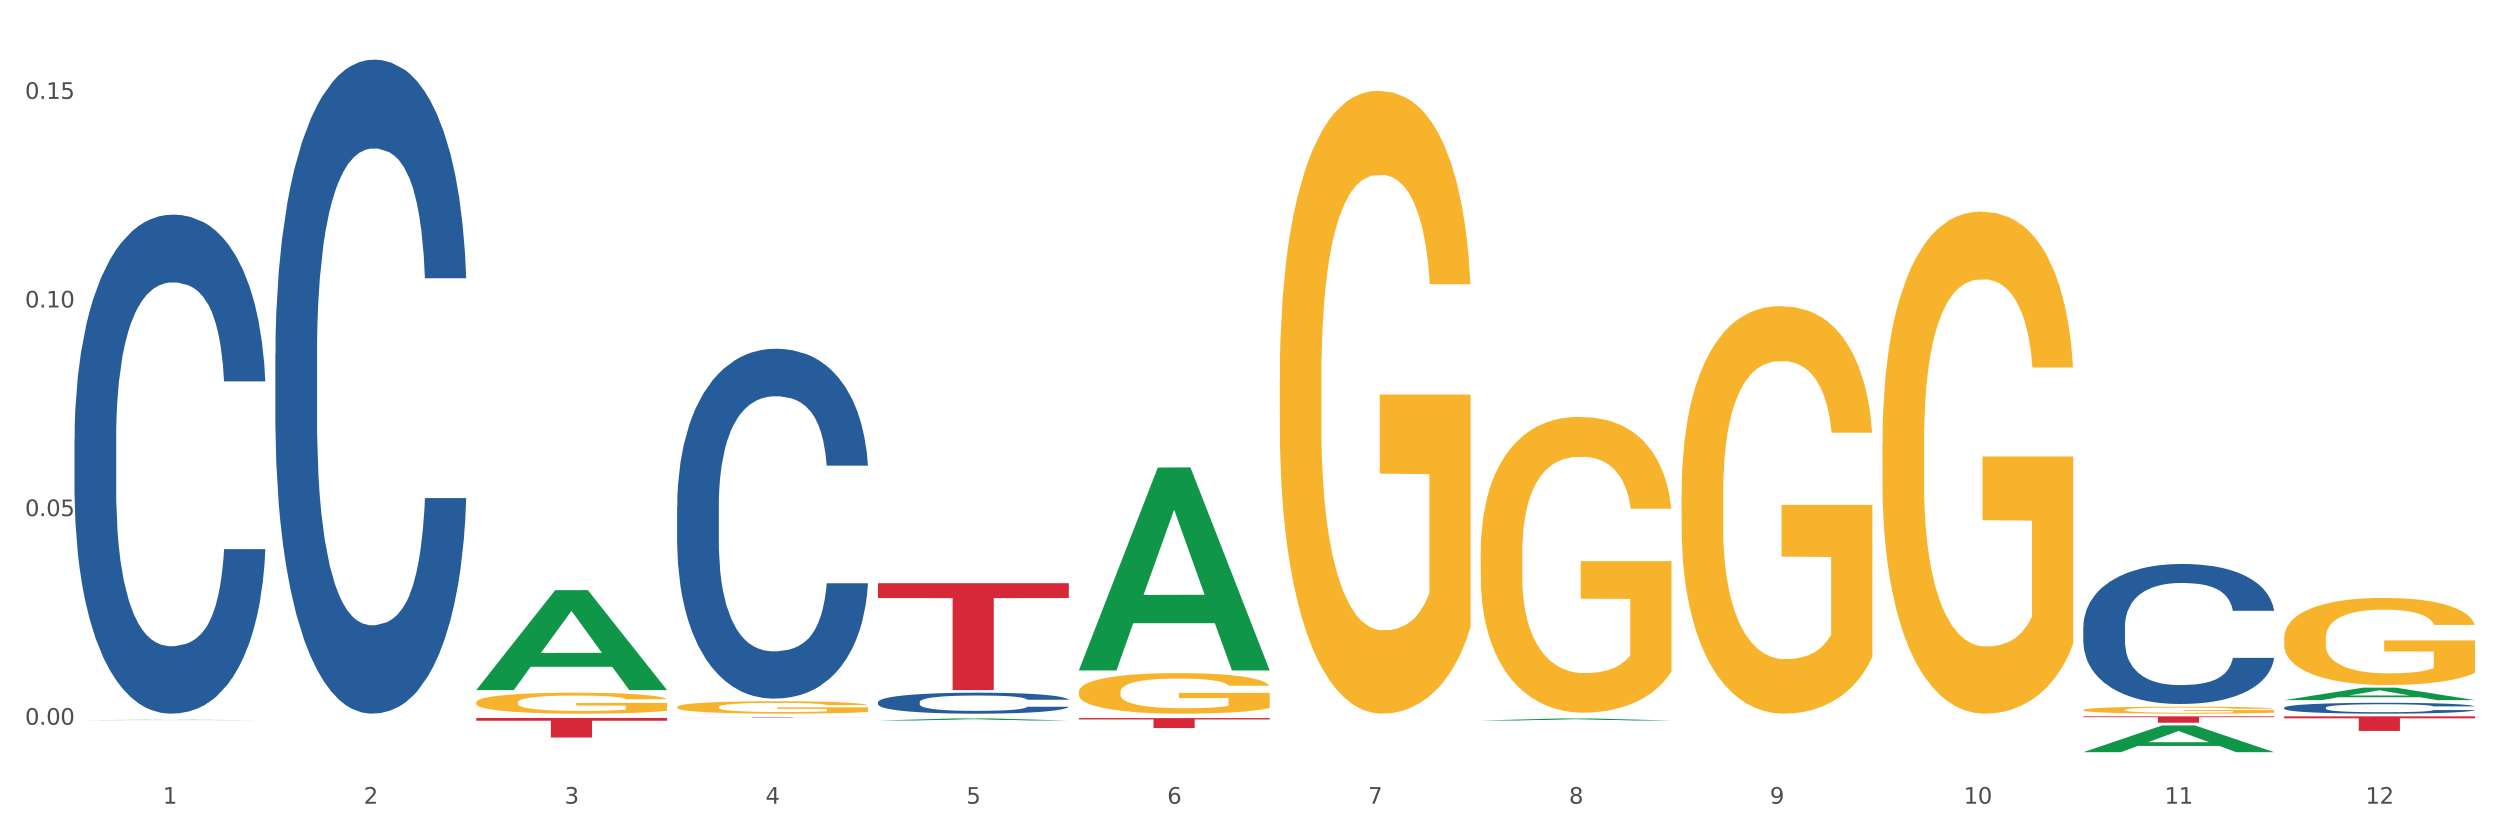 <?xml version="1.0" encoding="utf-8" standalone="no"?>
<!DOCTYPE svg PUBLIC "-//W3C//DTD SVG 1.1//EN"
  "http://www.w3.org/Graphics/SVG/1.1/DTD/svg11.dtd">
<svg xmlns:xlink="http://www.w3.org/1999/xlink" width="1080pt" height="360pt" viewBox="0 0 1080 360" xmlns="http://www.w3.org/2000/svg" version="1.1">
 <rect x="0" y="0" width="1080" height="360" fill="#333333" stroke="none"/>
 <defs>
  <style type="text/css">*{stroke-linejoin: round; stroke-linecap: butt}</style>
 </defs>
 <g id="figure_1">
  <g id="patch_1">
   <path d="M 0 360 
L 1080 360 
L 1080 0 
L 0 0 
z
" style="fill: #ffffff; stroke: #ffffff; stroke-linejoin: miter"/>
  </g>
  <g id="axes_1">
   <g id="matplotlib.axis_1">
    <g id="xtick_1">
     <g id="text_1">
      <!-- 1 -->
      <g style="fill: #4d4d4d" transform="translate(70.342 347.204) scale(0.096 -0.096)">
       <defs>
        <path id="DejaVuSans-31" d="M 794 531 
L 1825 531 
L 1825 4091 
L 703 3866 
L 703 4441 
L 1819 4666 
L 2450 4666 
L 2450 531 
L 3481 531 
L 3481 0 
L 794 0 
L 794 531 
z
" transform="scale(0.016)"/>
       </defs>
       <use xlink:href="#DejaVuSans-31"/>
      </g>
     </g>
    </g>
    <g id="xtick_2">
     <g id="text_2">
      <!-- 2 -->
      <g style="fill: #4d4d4d" transform="translate(157.122 347.204) scale(0.096 -0.096)">
       <defs>
        <path id="DejaVuSans-32" d="M 1228 531 
L 3431 531 
L 3431 0 
L 469 0 
L 469 531 
Q 828 903 1448 1529 
Q 2069 2156 2228 2338 
Q 2531 2678 2651 2914 
Q 2772 3150 2772 3378 
Q 2772 3750 2511 3984 
Q 2250 4219 1831 4219 
Q 1534 4219 1204 4116 
Q 875 4013 500 3803 
L 500 4441 
Q 881 4594 1212 4672 
Q 1544 4750 1819 4750 
Q 2544 4750 2975 4387 
Q 3406 4025 3406 3419 
Q 3406 3131 3298 2873 
Q 3191 2616 2906 2266 
Q 2828 2175 2409 1742 
Q 1991 1309 1228 531 
z
" transform="scale(0.016)"/>
       </defs>
       <use xlink:href="#DejaVuSans-32"/>
      </g>
     </g>
    </g>
    <g id="xtick_3">
     <g id="text_3">
      <!-- 3 -->
      <g style="fill: #4d4d4d" transform="translate(243.902 347.204) scale(0.096 -0.096)">
       <defs>
        <path id="DejaVuSans-33" d="M 2597 2516 
Q 3050 2419 3304 2112 
Q 3559 1806 3559 1356 
Q 3559 666 3084 287 
Q 2609 -91 1734 -91 
Q 1441 -91 1130 -33 
Q 819 25 488 141 
L 488 750 
Q 750 597 1062 519 
Q 1375 441 1716 441 
Q 2309 441 2620 675 
Q 2931 909 2931 1356 
Q 2931 1769 2642 2001 
Q 2353 2234 1838 2234 
L 1294 2234 
L 1294 2753 
L 1863 2753 
Q 2328 2753 2575 2939 
Q 2822 3125 2822 3475 
Q 2822 3834 2567 4026 
Q 2313 4219 1838 4219 
Q 1578 4219 1281 4162 
Q 984 4106 628 3988 
L 628 4550 
Q 988 4650 1302 4700 
Q 1616 4750 1894 4750 
Q 2613 4750 3031 4423 
Q 3450 4097 3450 3541 
Q 3450 3153 3228 2886 
Q 3006 2619 2597 2516 
z
" transform="scale(0.016)"/>
       </defs>
       <use xlink:href="#DejaVuSans-33"/>
      </g>
     </g>
    </g>
    <g id="xtick_4">
     <g id="text_4">
      <!-- 4 -->
      <g style="fill: #4d4d4d" transform="translate(330.683 347.204) scale(0.096 -0.096)">
       <defs>
        <path id="DejaVuSans-34" d="M 2419 4116 
L 825 1625 
L 2419 1625 
L 2419 4116 
z
M 2253 4666 
L 3047 4666 
L 3047 1625 
L 3713 1625 
L 3713 1100 
L 3047 1100 
L 3047 0 
L 2419 0 
L 2419 1100 
L 313 1100 
L 313 1709 
L 2253 4666 
z
" transform="scale(0.016)"/>
       </defs>
       <use xlink:href="#DejaVuSans-34"/>
      </g>
     </g>
    </g>
    <g id="xtick_5">
     <g id="text_5">
      <!-- 5 -->
      <g style="fill: #4d4d4d" transform="translate(417.463 347.204) scale(0.096 -0.096)">
       <defs>
        <path id="DejaVuSans-35" d="M 691 4666 
L 3169 4666 
L 3169 4134 
L 1269 4134 
L 1269 2991 
Q 1406 3038 1543 3061 
Q 1681 3084 1819 3084 
Q 2600 3084 3056 2656 
Q 3513 2228 3513 1497 
Q 3513 744 3044 326 
Q 2575 -91 1722 -91 
Q 1428 -91 1123 -41 
Q 819 9 494 109 
L 494 744 
Q 775 591 1075 516 
Q 1375 441 1709 441 
Q 2250 441 2565 725 
Q 2881 1009 2881 1497 
Q 2881 1984 2565 2268 
Q 2250 2553 1709 2553 
Q 1456 2553 1204 2497 
Q 953 2441 691 2322 
L 691 4666 
z
" transform="scale(0.016)"/>
       </defs>
       <use xlink:href="#DejaVuSans-35"/>
      </g>
     </g>
    </g>
    <g id="xtick_6">
     <g id="text_6">
      <!-- 6 -->
      <g style="fill: #4d4d4d" transform="translate(504.243 347.204) scale(0.096 -0.096)">
       <defs>
        <path id="DejaVuSans-36" d="M 2113 2584 
Q 1688 2584 1439 2293 
Q 1191 2003 1191 1497 
Q 1191 994 1439 701 
Q 1688 409 2113 409 
Q 2538 409 2786 701 
Q 3034 994 3034 1497 
Q 3034 2003 2786 2293 
Q 2538 2584 2113 2584 
z
M 3366 4563 
L 3366 3988 
Q 3128 4100 2886 4159 
Q 2644 4219 2406 4219 
Q 1781 4219 1451 3797 
Q 1122 3375 1075 2522 
Q 1259 2794 1537 2939 
Q 1816 3084 2150 3084 
Q 2853 3084 3261 2657 
Q 3669 2231 3669 1497 
Q 3669 778 3244 343 
Q 2819 -91 2113 -91 
Q 1303 -91 875 529 
Q 447 1150 447 2328 
Q 447 3434 972 4092 
Q 1497 4750 2381 4750 
Q 2619 4750 2861 4703 
Q 3103 4656 3366 4563 
z
" transform="scale(0.016)"/>
       </defs>
       <use xlink:href="#DejaVuSans-36"/>
      </g>
     </g>
    </g>
    <g id="xtick_7">
     <g id="text_7">
      <!-- 7 -->
      <g style="fill: #4d4d4d" transform="translate(591.024 347.204) scale(0.096 -0.096)">
       <defs>
        <path id="DejaVuSans-37" d="M 525 4666 
L 3525 4666 
L 3525 4397 
L 1831 0 
L 1172 0 
L 2766 4134 
L 525 4134 
L 525 4666 
z
" transform="scale(0.016)"/>
       </defs>
       <use xlink:href="#DejaVuSans-37"/>
      </g>
     </g>
    </g>
    <g id="xtick_8">
     <g id="text_8">
      <!-- 8 -->
      <g style="fill: #4d4d4d" transform="translate(677.804 347.204) scale(0.096 -0.096)">
       <defs>
        <path id="DejaVuSans-38" d="M 2034 2216 
Q 1584 2216 1326 1975 
Q 1069 1734 1069 1313 
Q 1069 891 1326 650 
Q 1584 409 2034 409 
Q 2484 409 2743 651 
Q 3003 894 3003 1313 
Q 3003 1734 2745 1975 
Q 2488 2216 2034 2216 
z
M 1403 2484 
Q 997 2584 770 2862 
Q 544 3141 544 3541 
Q 544 4100 942 4425 
Q 1341 4750 2034 4750 
Q 2731 4750 3128 4425 
Q 3525 4100 3525 3541 
Q 3525 3141 3298 2862 
Q 3072 2584 2669 2484 
Q 3125 2378 3379 2068 
Q 3634 1759 3634 1313 
Q 3634 634 3220 271 
Q 2806 -91 2034 -91 
Q 1263 -91 848 271 
Q 434 634 434 1313 
Q 434 1759 690 2068 
Q 947 2378 1403 2484 
z
M 1172 3481 
Q 1172 3119 1398 2916 
Q 1625 2713 2034 2713 
Q 2441 2713 2670 2916 
Q 2900 3119 2900 3481 
Q 2900 3844 2670 4047 
Q 2441 4250 2034 4250 
Q 1625 4250 1398 4047 
Q 1172 3844 1172 3481 
z
" transform="scale(0.016)"/>
       </defs>
       <use xlink:href="#DejaVuSans-38"/>
      </g>
     </g>
    </g>
    <g id="xtick_9">
     <g id="text_9">
      <!-- 9 -->
      <g style="fill: #4d4d4d" transform="translate(764.584 347.204) scale(0.096 -0.096)">
       <defs>
        <path id="DejaVuSans-39" d="M 703 97 
L 703 672 
Q 941 559 1184 500 
Q 1428 441 1663 441 
Q 2288 441 2617 861 
Q 2947 1281 2994 2138 
Q 2813 1869 2534 1725 
Q 2256 1581 1919 1581 
Q 1219 1581 811 2004 
Q 403 2428 403 3163 
Q 403 3881 828 4315 
Q 1253 4750 1959 4750 
Q 2769 4750 3195 4129 
Q 3622 3509 3622 2328 
Q 3622 1225 3098 567 
Q 2575 -91 1691 -91 
Q 1453 -91 1209 -44 
Q 966 3 703 97 
z
M 1959 2075 
Q 2384 2075 2632 2365 
Q 2881 2656 2881 3163 
Q 2881 3666 2632 3958 
Q 2384 4250 1959 4250 
Q 1534 4250 1286 3958 
Q 1038 3666 1038 3163 
Q 1038 2656 1286 2365 
Q 1534 2075 1959 2075 
z
" transform="scale(0.016)"/>
       </defs>
       <use xlink:href="#DejaVuSans-39"/>
      </g>
     </g>
    </g>
    <g id="xtick_10">
     <g id="text_10">
      <!-- 10 -->
      <g style="fill: #4d4d4d" transform="translate(848.311 347.204) scale(0.096 -0.096)">
       <defs>
        <path id="DejaVuSans-30" d="M 2034 4250 
Q 1547 4250 1301 3770 
Q 1056 3291 1056 2328 
Q 1056 1369 1301 889 
Q 1547 409 2034 409 
Q 2525 409 2770 889 
Q 3016 1369 3016 2328 
Q 3016 3291 2770 3770 
Q 2525 4250 2034 4250 
z
M 2034 4750 
Q 2819 4750 3233 4129 
Q 3647 3509 3647 2328 
Q 3647 1150 3233 529 
Q 2819 -91 2034 -91 
Q 1250 -91 836 529 
Q 422 1150 422 2328 
Q 422 3509 836 4129 
Q 1250 4750 2034 4750 
z
" transform="scale(0.016)"/>
       </defs>
       <use xlink:href="#DejaVuSans-31"/>
       <use xlink:href="#DejaVuSans-30" transform="translate(63.623 0)"/>
      </g>
     </g>
    </g>
    <g id="xtick_11">
     <g id="text_11">
      <!-- 11 -->
      <g style="fill: #4d4d4d" transform="translate(935.091 347.204) scale(0.096 -0.096)">
       <use xlink:href="#DejaVuSans-31"/>
       <use xlink:href="#DejaVuSans-31" transform="translate(63.623 0)"/>
      </g>
     </g>
    </g>
    <g id="xtick_12">
     <g id="text_12">
      <!-- 12 -->
      <g style="fill: #4d4d4d" transform="translate(1021.871 347.204) scale(0.096 -0.096)">
       <use xlink:href="#DejaVuSans-31"/>
       <use xlink:href="#DejaVuSans-32" transform="translate(63.623 0)"/>
      </g>
     </g>
    </g>
    <g id="xtick_13"/>
    <g id="xtick_14"/>
    <g id="xtick_15"/>
    <g id="xtick_16"/>
    <g id="xtick_17"/>
    <g id="xtick_18"/>
    <g id="xtick_19"/>
    <g id="xtick_20"/>
    <g id="xtick_21"/>
    <g id="xtick_22"/>
    <g id="xtick_23"/>
   </g>
   <g id="matplotlib.axis_2">
    <g id="ytick_1">
     <g id="text_13">
      <!-- 0.00 -->
      <g style="fill: #4d4d4d" transform="translate(10.8 313.092) scale(0.096 -0.096)">
       <defs>
        <path id="DejaVuSans-2e" d="M 684 794 
L 1344 794 
L 1344 0 
L 684 0 
L 684 794 
z
" transform="scale(0.016)"/>
       </defs>
       <use xlink:href="#DejaVuSans-30"/>
       <use xlink:href="#DejaVuSans-2e" transform="translate(63.623 0)"/>
       <use xlink:href="#DejaVuSans-30" transform="translate(95.41 0)"/>
       <use xlink:href="#DejaVuSans-30" transform="translate(159.033 0)"/>
      </g>
     </g>
    </g>
    <g id="ytick_2">
     <g id="text_14">
      <!-- 0.05 -->
      <g style="fill: #4d4d4d" transform="translate(10.8 222.964) scale(0.096 -0.096)">
       <use xlink:href="#DejaVuSans-30"/>
       <use xlink:href="#DejaVuSans-2e" transform="translate(63.623 0)"/>
       <use xlink:href="#DejaVuSans-30" transform="translate(95.41 0)"/>
       <use xlink:href="#DejaVuSans-35" transform="translate(159.033 0)"/>
      </g>
     </g>
    </g>
    <g id="ytick_3">
     <g id="text_15">
      <!-- 0.10 -->
      <g style="fill: #4d4d4d" transform="translate(10.8 132.836) scale(0.096 -0.096)">
       <use xlink:href="#DejaVuSans-30"/>
       <use xlink:href="#DejaVuSans-2e" transform="translate(63.623 0)"/>
       <use xlink:href="#DejaVuSans-31" transform="translate(95.41 0)"/>
       <use xlink:href="#DejaVuSans-30" transform="translate(159.033 0)"/>
      </g>
     </g>
    </g>
    <g id="ytick_4">
     <g id="text_16">
      <!-- 0.15 -->
      <g style="fill: #4d4d4d" transform="translate(10.8 42.709) scale(0.096 -0.096)">
       <use xlink:href="#DejaVuSans-30"/>
       <use xlink:href="#DejaVuSans-2e" transform="translate(63.623 0)"/>
       <use xlink:href="#DejaVuSans-31" transform="translate(95.41 0)"/>
       <use xlink:href="#DejaVuSans-35" transform="translate(159.033 0)"/>
      </g>
     </g>
    </g>
    <g id="ytick_5"/>
    <g id="ytick_6"/>
    <g id="ytick_7"/>
   </g>
   <g id="PolyCollection_1">
    <path d="M 32.175 311.107 
L 32.26 311.107 
L 66.256 310.946 
L 80.365 310.946 
L 114.616 311.107 
L 98.298 311.107 
L 90.904 311.07 
L 55.803 311.07 
L 55.548 311.07 
L 48.408 311.107 
L 32.175 311.107 
L 32.175 311.107 
L 60.222 311.047 
L 86.484 311.047 
L 73.481 310.98 
L 73.311 310.98 
L 73.141 310.98 
L 60.137 311.047 
L 60.222 311.047 
L 32.175 311.107 
z
" clip-path="url(#p59bbe9ad3c)" style="fill: #109648"/>
    <path d="M 466.077 310.199 
L 548.518 310.199 
L 548.518 310.799 
L 516.088 310.803 
L 516.088 314.517 
L 498.311 314.517 
L 498.311 310.803 
L 466.077 310.799 
L 466.077 310.203 
L 466.077 310.199 
z
" clip-path="url(#p59bbe9ad3c)" style="fill: #d62839"/>
    <path d="M 379.296 251.934 
L 461.738 251.934 
L 461.738 258.35 
L 429.308 258.393 
L 429.308 298.106 
L 411.531 298.106 
L 411.531 258.393 
L 379.296 258.35 
L 379.296 251.977 
L 379.296 251.934 
z
" clip-path="url(#p59bbe9ad3c)" style="fill: #d62839"/>
    <path d="M 292.516 309.986 
L 374.957 309.986 
L 374.957 310.011 
L 342.528 310.011 
L 342.528 310.168 
L 324.75 310.168 
L 324.75 310.011 
L 292.516 310.011 
L 292.516 309.986 
L 292.516 309.986 
z
" clip-path="url(#p59bbe9ad3c)" style="fill: #d62839"/>
    <path d="M 205.736 310.186 
L 288.177 310.186 
L 288.177 311.358 
L 255.747 311.366 
L 255.747 318.615 
L 237.97 318.615 
L 237.97 311.366 
L 205.736 311.358 
L 205.736 310.194 
L 205.736 310.186 
z
" clip-path="url(#p59bbe9ad3c)" style="fill: #d62839"/>
    <path d="M 292.516 305.421 
L 292.613 305.416 
L 292.613 305.239 
L 292.808 305.087 
L 293.781 304.719 
L 295.241 304.415 
L 296.312 304.253 
L 297.383 304.121 
L 298.648 303.988 
L 300.205 303.851 
L 303.028 303.65 
L 304.78 303.547 
L 306.921 303.439 
L 310.815 303.282 
L 313.637 303.194 
L 316.557 303.12 
L 321.327 303.032 
L 324.441 302.993 
L 327.751 302.963 
L 331.741 302.944 
L 334.759 302.939 
L 341.377 302.954 
L 347.023 302.998 
L 349.748 303.032 
L 353.252 303.091 
L 355.101 303.13 
L 358.119 303.209 
L 361.233 303.312 
L 363.375 303.4 
L 366.587 303.567 
L 369.02 303.733 
L 371.259 303.939 
L 372.427 304.082 
L 373.303 304.214 
L 374.081 304.366 
L 374.86 304.606 
L 357.34 304.606 
L 356.659 304.435 
L 355.588 304.273 
L 354.031 304.116 
L 352.668 304.018 
L 350.332 303.895 
L 348.191 303.817 
L 345.952 303.758 
L 343.227 303.709 
L 341.085 303.684 
L 338.068 303.665 
L 332.131 303.67 
L 328.14 303.709 
L 325.415 303.758 
L 323.663 303.802 
L 322.105 303.851 
L 320.353 303.92 
L 318.309 304.023 
L 316.849 304.116 
L 315.389 304.234 
L 314.221 304.351 
L 313.151 304.489 
L 312.275 304.636 
L 311.593 304.788 
L 311.009 304.974 
L 310.523 305.283 
L 310.523 305.955 
L 310.717 306.107 
L 311.204 306.308 
L 311.788 306.46 
L 312.761 306.642 
L 313.637 306.765 
L 315.292 306.941 
L 317.141 307.088 
L 318.601 307.181 
L 320.061 307.26 
L 322.592 307.368 
L 325.415 307.456 
L 327.848 307.51 
L 331.157 307.559 
L 333.396 307.579 
L 335.343 307.589 
L 340.112 307.589 
L 343.519 307.574 
L 347.315 307.54 
L 350.235 307.495 
L 352.668 307.441 
L 355.393 307.353 
L 357.145 307.27 
L 357.145 306.245 
L 335.732 306.24 
L 335.732 305.558 
L 374.957 305.558 
L 374.957 307.559 
L 373.303 307.662 
L 371.453 307.755 
L 369.507 307.839 
L 366.587 307.942 
L 363.083 308.04 
L 359.968 308.108 
L 356.659 308.167 
L 352.765 308.221 
L 347.704 308.27 
L 344.589 308.29 
L 340.696 308.305 
L 336.121 308.31 
L 332.131 308.3 
L 328.237 308.275 
L 324.149 308.231 
L 320.159 308.167 
L 317.141 308.104 
L 314.124 308.025 
L 310.912 307.922 
L 308.381 307.824 
L 306.435 307.736 
L 304.293 307.623 
L 301.957 307.476 
L 300.205 307.343 
L 298.648 307.206 
L 296.993 307.029 
L 295.825 306.877 
L 294.657 306.686 
L 293.976 306.544 
L 293.197 306.323 
L 292.613 306.014 
L 292.516 305.421 
z
" clip-path="url(#p59bbe9ad3c)" style="fill: #f7b32b"/>
    <path d="M 32.175 189.581 
L 32.272 189.385 
L 32.272 183.871 
L 32.565 176.389 
L 33.637 162.607 
L 35.001 152.171 
L 37.34 139.964 
L 38.607 134.844 
L 40.263 129.134 
L 43.674 119.88 
L 47.572 112.005 
L 50.3 107.673 
L 52.347 104.916 
L 56.927 99.994 
L 59.558 97.828 
L 62.287 96.056 
L 64.625 94.875 
L 68.523 93.496 
L 71.642 92.906 
L 75.247 92.709 
L 78.268 92.906 
L 82.263 93.693 
L 88.11 96.056 
L 90.352 97.434 
L 93.373 99.797 
L 96.491 102.947 
L 99.025 106.098 
L 101.948 110.626 
L 104.969 116.533 
L 107.892 124.015 
L 109.939 130.907 
L 111.595 138.192 
L 113.057 147.052 
L 114.129 156.7 
L 114.616 164.773 
L 96.783 164.773 
L 96.296 157.487 
L 95.322 149.612 
L 94.347 144.295 
L 93.275 139.964 
L 91.619 135.041 
L 90.157 131.891 
L 87.721 128.15 
L 85.479 125.787 
L 83.628 124.409 
L 81.386 123.228 
L 76.611 122.046 
L 73.201 122.046 
L 71.057 122.44 
L 68.426 123.424 
L 66.184 124.803 
L 63.553 127.165 
L 61.507 129.725 
L 59.461 133.072 
L 58.291 135.435 
L 56.537 139.767 
L 55.368 143.311 
L 53.809 149.415 
L 52.932 153.746 
L 51.372 164.969 
L 50.69 173.239 
L 50.398 178.949 
L 50.203 185.25 
L 50.203 215.965 
L 50.788 229.748 
L 51.275 235.655 
L 52.054 242.349 
L 53.516 251.013 
L 55.66 259.479 
L 57.901 265.583 
L 59.753 269.324 
L 61.507 272.081 
L 63.261 274.247 
L 65.405 276.216 
L 67.159 277.397 
L 69.79 278.578 
L 72.908 279.169 
L 75.345 279.169 
L 80.314 278.185 
L 82.556 277.2 
L 84.7 275.822 
L 87.038 273.656 
L 88.89 271.293 
L 89.962 269.521 
L 91.716 265.78 
L 93.08 261.842 
L 94.25 257.314 
L 95.029 253.376 
L 95.906 247.469 
L 96.588 240.774 
L 96.783 237.23 
L 114.616 237.23 
L 114.227 244.318 
L 113.544 251.21 
L 112.18 260.464 
L 111.108 265.78 
L 109.452 272.278 
L 107.697 277.791 
L 105.261 283.894 
L 103.02 288.423 
L 100.681 292.361 
L 98.148 295.905 
L 93.567 300.828 
L 91.911 302.206 
L 88.403 304.569 
L 85.674 305.947 
L 81.679 307.325 
L 77.586 308.113 
L 73.298 308.31 
L 69.498 307.916 
L 65.307 306.734 
L 62.676 305.553 
L 59.753 303.781 
L 56.342 301.024 
L 53.126 297.677 
L 50.105 293.739 
L 47.279 289.211 
L 44.648 284.091 
L 41.238 275.625 
L 38.704 267.355 
L 36.853 259.676 
L 35.586 253.179 
L 34.319 244.909 
L 33.637 239.199 
L 32.565 225.416 
L 32.175 212.618 
L 32.175 189.581 
z
" clip-path="url(#p59bbe9ad3c)" style="fill: #255c99"/>
    <path d="M 118.955 152.714 
L 119.053 152.455 
L 119.053 145.23 
L 119.345 135.425 
L 120.417 117.362 
L 121.781 103.687 
L 124.12 87.688 
L 125.387 80.979 
L 127.044 73.496 
L 130.454 61.369 
L 134.352 51.047 
L 137.081 45.37 
L 139.127 41.758 
L 143.707 35.307 
L 146.338 32.468 
L 149.067 30.146 
L 151.406 28.598 
L 155.304 26.792 
L 158.422 26.018 
L 162.028 25.759 
L 165.048 26.018 
L 169.044 27.05 
L 174.891 30.146 
L 177.132 31.952 
L 180.153 35.049 
L 183.271 39.177 
L 185.805 43.306 
L 188.728 49.241 
L 191.749 56.982 
L 194.673 66.787 
L 196.719 75.819 
L 198.376 85.366 
L 199.837 96.978 
L 200.909 109.621 
L 201.397 120.201 
L 183.564 120.201 
L 183.076 110.654 
L 182.102 100.332 
L 181.127 93.365 
L 180.055 87.688 
L 178.399 81.237 
L 176.937 77.109 
L 174.501 72.206 
L 172.26 69.11 
L 170.408 67.303 
L 168.167 65.755 
L 163.392 64.207 
L 159.981 64.207 
L 157.837 64.723 
L 155.206 66.013 
L 152.965 67.819 
L 150.334 70.916 
L 148.287 74.27 
L 146.241 78.657 
L 145.071 81.753 
L 143.317 87.43 
L 142.148 92.075 
L 140.589 100.074 
L 139.712 105.751 
L 138.153 120.459 
L 137.471 131.296 
L 137.178 138.78 
L 136.983 147.037 
L 136.983 187.29 
L 137.568 205.353 
L 138.055 213.094 
L 138.835 221.867 
L 140.297 233.221 
L 142.44 244.316 
L 144.682 252.316 
L 146.533 257.218 
L 148.287 260.831 
L 150.041 263.669 
L 152.185 266.25 
L 153.939 267.798 
L 156.57 269.346 
L 159.689 270.12 
L 162.125 270.12 
L 167.095 268.83 
L 169.336 267.54 
L 171.48 265.734 
L 173.819 262.895 
L 175.67 259.799 
L 176.742 257.476 
L 178.496 252.574 
L 179.861 247.413 
L 181.03 241.478 
L 181.81 236.317 
L 182.687 228.576 
L 183.369 219.803 
L 183.564 215.158 
L 201.397 215.158 
L 201.007 224.448 
L 200.325 233.479 
L 198.96 245.607 
L 197.889 252.574 
L 196.232 261.089 
L 194.478 268.314 
L 192.042 276.313 
L 189.8 282.248 
L 187.462 287.409 
L 184.928 292.053 
L 180.348 298.504 
L 178.691 300.31 
L 175.183 303.407 
L 172.454 305.213 
L 168.459 307.019 
L 164.366 308.052 
L 160.079 308.31 
L 156.278 307.793 
L 152.088 306.245 
L 149.457 304.697 
L 146.533 302.375 
L 143.123 298.762 
L 139.907 294.376 
L 136.886 289.215 
L 134.06 283.28 
L 131.429 276.571 
L 128.018 265.475 
L 125.484 254.638 
L 123.633 244.575 
L 122.366 236.059 
L 121.099 225.222 
L 120.417 217.739 
L 119.345 199.676 
L 118.955 182.904 
L 118.955 152.714 
z
" clip-path="url(#p59bbe9ad3c)" style="fill: #255c99"/>
    <path d="M 292.516 218.569 
L 292.613 218.431 
L 292.613 214.566 
L 292.906 209.321 
L 293.978 199.659 
L 295.342 192.343 
L 297.681 183.785 
L 298.948 180.196 
L 300.604 176.193 
L 304.015 169.705 
L 307.913 164.184 
L 310.641 161.147 
L 312.688 159.215 
L 317.268 155.764 
L 319.899 154.245 
L 322.628 153.003 
L 324.966 152.175 
L 328.864 151.209 
L 331.983 150.794 
L 335.588 150.656 
L 338.609 150.794 
L 342.604 151.347 
L 348.451 153.003 
L 350.693 153.969 
L 353.714 155.626 
L 356.832 157.834 
L 359.366 160.043 
L 362.289 163.218 
L 365.31 167.359 
L 368.233 172.604 
L 370.28 177.435 
L 371.936 182.542 
L 373.398 188.754 
L 374.47 195.518 
L 374.957 201.177 
L 357.124 201.177 
L 356.637 196.07 
L 355.663 190.548 
L 354.688 186.821 
L 353.616 183.785 
L 351.96 180.334 
L 350.498 178.125 
L 348.062 175.503 
L 345.82 173.846 
L 343.969 172.88 
L 341.727 172.052 
L 336.952 171.224 
L 333.542 171.224 
L 331.398 171.5 
L 328.767 172.19 
L 326.525 173.156 
L 323.894 174.812 
L 321.848 176.607 
L 319.802 178.953 
L 318.632 180.61 
L 316.878 183.647 
L 315.709 186.131 
L 314.15 190.41 
L 313.273 193.447 
L 311.713 201.315 
L 311.031 207.112 
L 310.739 211.115 
L 310.544 215.533 
L 310.544 237.066 
L 311.129 246.728 
L 311.616 250.869 
L 312.395 255.563 
L 313.857 261.636 
L 316.001 267.572 
L 318.242 271.851 
L 320.094 274.473 
L 321.848 276.406 
L 323.602 277.924 
L 325.746 279.304 
L 327.5 280.133 
L 330.131 280.961 
L 333.249 281.375 
L 335.686 281.375 
L 340.655 280.685 
L 342.897 279.995 
L 345.041 279.028 
L 347.379 277.51 
L 349.231 275.854 
L 350.303 274.611 
L 352.057 271.989 
L 353.421 269.228 
L 354.591 266.053 
L 355.37 263.292 
L 356.247 259.151 
L 356.929 254.458 
L 357.124 251.974 
L 374.957 251.974 
L 374.568 256.943 
L 373.885 261.774 
L 372.521 268.262 
L 371.449 271.989 
L 369.793 276.544 
L 368.038 280.409 
L 365.602 284.688 
L 363.361 287.863 
L 361.022 290.623 
L 358.489 293.108 
L 353.908 296.559 
L 352.252 297.525 
L 348.744 299.181 
L 346.015 300.148 
L 342.02 301.114 
L 337.927 301.666 
L 333.639 301.804 
L 329.839 301.528 
L 325.648 300.7 
L 323.017 299.872 
L 320.094 298.629 
L 316.683 296.697 
L 313.467 294.35 
L 310.447 291.59 
L 307.621 288.415 
L 304.989 284.826 
L 301.579 278.89 
L 299.045 273.093 
L 297.194 267.71 
L 295.927 263.154 
L 294.66 257.357 
L 293.978 253.354 
L 292.906 243.692 
L 292.516 234.719 
L 292.516 218.569 
z
" clip-path="url(#p59bbe9ad3c)" style="fill: #255c99"/>
    <path d="M 899.978 309.444 
L 982.42 309.444 
L 982.42 309.831 
L 949.99 309.834 
L 949.99 312.229 
L 932.213 312.229 
L 932.213 309.834 
L 899.978 309.831 
L 899.978 309.447 
L 899.978 309.444 
z
" clip-path="url(#p59bbe9ad3c)" style="fill: #d62839"/>
    <path d="M 379.296 303.316 
L 379.394 303.307 
L 379.394 303.075 
L 379.686 302.761 
L 380.758 302.181 
L 382.122 301.742 
L 384.461 301.229 
L 385.728 301.013 
L 387.385 300.773 
L 390.795 300.384 
L 394.693 300.052 
L 397.422 299.87 
L 399.468 299.754 
L 404.048 299.547 
L 406.679 299.456 
L 409.408 299.382 
L 411.747 299.332 
L 415.645 299.274 
L 418.763 299.249 
L 422.369 299.241 
L 425.389 299.249 
L 429.385 299.282 
L 435.232 299.382 
L 437.473 299.44 
L 440.494 299.539 
L 443.612 299.672 
L 446.146 299.804 
L 449.069 299.995 
L 452.09 300.243 
L 455.014 300.558 
L 457.06 300.848 
L 458.717 301.154 
L 460.178 301.527 
L 461.25 301.932 
L 461.738 302.272 
L 443.905 302.272 
L 443.417 301.966 
L 442.443 301.634 
L 441.468 301.411 
L 440.396 301.229 
L 438.74 301.021 
L 437.278 300.889 
L 434.842 300.732 
L 432.601 300.632 
L 430.749 300.574 
L 428.508 300.525 
L 423.733 300.475 
L 420.322 300.475 
L 418.178 300.491 
L 415.547 300.533 
L 413.306 300.591 
L 410.675 300.69 
L 408.628 300.798 
L 406.582 300.939 
L 405.413 301.038 
L 403.658 301.22 
L 402.489 301.369 
L 400.93 301.626 
L 400.053 301.808 
L 398.494 302.28 
L 397.812 302.628 
L 397.519 302.868 
L 397.324 303.133 
L 397.324 304.425 
L 397.909 305.005 
L 398.396 305.254 
L 399.176 305.535 
L 400.638 305.9 
L 402.781 306.256 
L 405.023 306.512 
L 406.874 306.67 
L 408.628 306.786 
L 410.382 306.877 
L 412.526 306.96 
L 414.28 307.009 
L 416.911 307.059 
L 420.03 307.084 
L 422.466 307.084 
L 427.436 307.042 
L 429.677 307.001 
L 431.821 306.943 
L 434.16 306.852 
L 436.011 306.753 
L 437.083 306.678 
L 438.837 306.521 
L 440.202 306.355 
L 441.371 306.165 
L 442.151 305.999 
L 443.028 305.75 
L 443.71 305.469 
L 443.905 305.32 
L 461.738 305.32 
L 461.348 305.618 
L 460.666 305.908 
L 459.301 306.297 
L 458.23 306.521 
L 456.573 306.794 
L 454.819 307.026 
L 452.383 307.283 
L 450.141 307.473 
L 447.803 307.639 
L 445.269 307.788 
L 440.689 307.995 
L 439.032 308.053 
L 435.524 308.152 
L 432.795 308.21 
L 428.8 308.268 
L 424.707 308.301 
L 420.42 308.31 
L 416.619 308.293 
L 412.429 308.243 
L 409.798 308.194 
L 406.874 308.119 
L 403.464 308.003 
L 400.248 307.862 
L 397.227 307.697 
L 394.401 307.506 
L 391.77 307.291 
L 388.359 306.935 
L 385.825 306.587 
L 383.974 306.264 
L 382.707 305.991 
L 381.44 305.643 
L 380.758 305.403 
L 379.686 304.823 
L 379.296 304.285 
L 379.296 303.316 
z
" clip-path="url(#p59bbe9ad3c)" style="fill: #255c99"/>
    <path d="M 986.759 305.716 
L 986.856 305.712 
L 986.856 305.591 
L 987.148 305.428 
L 988.22 305.127 
L 989.585 304.899 
L 991.923 304.632 
L 993.19 304.52 
L 994.847 304.396 
L 998.258 304.194 
L 1002.156 304.021 
L 1004.884 303.927 
L 1006.93 303.867 
L 1011.511 303.759 
L 1014.142 303.712 
L 1016.87 303.673 
L 1019.209 303.647 
L 1023.107 303.617 
L 1026.225 303.604 
L 1029.831 303.6 
L 1032.852 303.604 
L 1036.847 303.621 
L 1042.694 303.673 
L 1044.935 303.703 
L 1047.956 303.755 
L 1051.075 303.824 
L 1053.608 303.892 
L 1056.532 303.991 
L 1059.553 304.12 
L 1062.476 304.284 
L 1064.522 304.434 
L 1066.179 304.594 
L 1067.641 304.787 
L 1068.713 304.998 
L 1069.2 305.174 
L 1051.367 305.174 
L 1050.88 305.015 
L 1049.905 304.843 
L 1048.931 304.727 
L 1047.859 304.632 
L 1046.202 304.525 
L 1044.74 304.456 
L 1042.304 304.374 
L 1040.063 304.323 
L 1038.211 304.292 
L 1035.97 304.267 
L 1031.195 304.241 
L 1027.784 304.241 
L 1025.641 304.249 
L 1023.009 304.271 
L 1020.768 304.301 
L 1018.137 304.353 
L 1016.091 304.409 
L 1014.044 304.482 
L 1012.875 304.533 
L 1011.121 304.628 
L 1009.951 304.705 
L 1008.392 304.839 
L 1007.515 304.933 
L 1005.956 305.178 
L 1005.274 305.359 
L 1004.982 305.484 
L 1004.787 305.621 
L 1004.787 306.292 
L 1005.371 306.593 
L 1005.859 306.723 
L 1006.638 306.869 
L 1008.1 307.058 
L 1010.244 307.243 
L 1012.485 307.376 
L 1014.337 307.458 
L 1016.091 307.518 
L 1017.845 307.565 
L 1019.989 307.609 
L 1021.743 307.634 
L 1024.374 307.66 
L 1027.492 307.673 
L 1029.928 307.673 
L 1034.898 307.652 
L 1037.139 307.63 
L 1039.283 307.6 
L 1041.622 307.553 
L 1043.474 307.501 
L 1044.546 307.462 
L 1046.3 307.381 
L 1047.664 307.295 
L 1048.833 307.196 
L 1049.613 307.11 
L 1050.49 306.981 
L 1051.172 306.834 
L 1051.367 306.757 
L 1069.2 306.757 
L 1068.81 306.912 
L 1068.128 307.062 
L 1066.764 307.264 
L 1065.692 307.381 
L 1064.035 307.522 
L 1062.281 307.643 
L 1059.845 307.776 
L 1057.604 307.875 
L 1055.265 307.961 
L 1052.731 308.039 
L 1048.151 308.146 
L 1046.495 308.176 
L 1042.986 308.228 
L 1040.258 308.258 
L 1036.262 308.288 
L 1032.17 308.305 
L 1027.882 308.31 
L 1024.081 308.301 
L 1019.891 308.275 
L 1017.26 308.249 
L 1014.337 308.211 
L 1010.926 308.15 
L 1007.71 308.077 
L 1004.689 307.991 
L 1001.863 307.892 
L 999.232 307.781 
L 995.821 307.596 
L 993.288 307.415 
L 991.436 307.247 
L 990.169 307.105 
L 988.903 306.925 
L 988.22 306.8 
L 987.148 306.499 
L 986.759 306.219 
L 986.759 305.716 
z
" clip-path="url(#p59bbe9ad3c)" style="fill: #255c99"/>
    <path d="M 986.759 275.688 
L 986.856 275.654 
L 986.856 274.417 
L 987.051 273.352 
L 988.024 270.775 
L 989.484 268.645 
L 990.555 267.511 
L 991.625 266.583 
L 992.891 265.656 
L 994.448 264.694 
L 997.271 263.285 
L 999.023 262.563 
L 1001.164 261.808 
L 1005.057 260.708 
L 1007.88 260.09 
L 1010.8 259.574 
L 1015.569 258.956 
L 1018.684 258.681 
L 1021.993 258.475 
L 1025.984 258.337 
L 1029.001 258.303 
L 1035.62 258.406 
L 1041.265 258.715 
L 1043.991 258.956 
L 1047.495 259.368 
L 1049.344 259.643 
L 1052.361 260.193 
L 1055.476 260.914 
L 1057.617 261.533 
L 1060.829 262.701 
L 1063.263 263.869 
L 1065.501 265.312 
L 1066.669 266.308 
L 1067.545 267.236 
L 1068.324 268.301 
L 1069.103 269.985 
L 1051.583 269.985 
L 1050.901 268.782 
L 1049.831 267.648 
L 1048.273 266.549 
L 1046.911 265.862 
L 1044.575 265.003 
L 1042.433 264.453 
L 1040.195 264.041 
L 1037.469 263.697 
L 1035.328 263.525 
L 1032.311 263.388 
L 1026.373 263.422 
L 1022.383 263.697 
L 1019.657 264.041 
L 1017.905 264.35 
L 1016.348 264.694 
L 1014.596 265.175 
L 1012.552 265.896 
L 1011.092 266.549 
L 1009.632 267.373 
L 1008.464 268.198 
L 1007.393 269.16 
L 1006.517 270.191 
L 1005.836 271.256 
L 1005.252 272.561 
L 1004.765 274.726 
L 1004.765 279.433 
L 1004.96 280.498 
L 1005.447 281.907 
L 1006.031 282.972 
L 1007.004 284.243 
L 1007.88 285.102 
L 1009.535 286.339 
L 1011.384 287.369 
L 1012.844 288.022 
L 1014.304 288.572 
L 1016.835 289.328 
L 1019.657 289.946 
L 1022.091 290.324 
L 1025.4 290.668 
L 1027.639 290.805 
L 1029.585 290.874 
L 1034.355 290.874 
L 1037.761 290.771 
L 1041.557 290.53 
L 1044.477 290.221 
L 1046.911 289.843 
L 1049.636 289.225 
L 1051.388 288.641 
L 1051.388 281.46 
L 1029.975 281.426 
L 1029.975 276.65 
L 1069.2 276.65 
L 1069.2 290.668 
L 1067.545 291.389 
L 1065.696 292.042 
L 1063.749 292.626 
L 1060.829 293.347 
L 1057.325 294.035 
L 1054.211 294.516 
L 1050.901 294.928 
L 1047.008 295.306 
L 1041.947 295.649 
L 1038.832 295.787 
L 1034.939 295.89 
L 1030.364 295.924 
L 1026.373 295.856 
L 1022.48 295.684 
L 1018.392 295.375 
L 1014.401 294.928 
L 1011.384 294.481 
L 1008.367 293.932 
L 1005.155 293.21 
L 1002.624 292.523 
L 1000.677 291.904 
L 998.536 291.114 
L 996.2 290.084 
L 994.448 289.156 
L 992.891 288.194 
L 991.236 286.957 
L 990.068 285.892 
L 988.9 284.552 
L 988.219 283.556 
L 987.44 282.01 
L 986.856 279.845 
L 986.759 275.688 
z
" clip-path="url(#p59bbe9ad3c)" style="fill: #f7b32b"/>
    <path d="M 899.978 306.672 
L 900.076 306.669 
L 900.076 306.569 
L 900.27 306.483 
L 901.244 306.275 
L 902.704 306.102 
L 903.774 306.01 
L 904.845 305.935 
L 906.11 305.86 
L 907.668 305.782 
L 910.49 305.668 
L 912.242 305.61 
L 914.384 305.549 
L 918.277 305.46 
L 921.1 305.41 
L 924.02 305.368 
L 928.789 305.318 
L 931.904 305.296 
L 935.213 305.279 
L 939.204 305.268 
L 942.221 305.265 
L 948.84 305.274 
L 954.485 305.299 
L 957.21 305.318 
L 960.714 305.352 
L 962.564 305.374 
L 965.581 305.418 
L 968.696 305.477 
L 970.837 305.527 
L 974.049 305.621 
L 976.482 305.716 
L 978.721 305.833 
L 979.889 305.913 
L 980.765 305.988 
L 981.544 306.074 
L 982.322 306.211 
L 964.802 306.211 
L 964.121 306.113 
L 963.05 306.022 
L 961.493 305.933 
L 960.13 305.877 
L 957.794 305.807 
L 955.653 305.763 
L 953.414 305.73 
L 950.689 305.702 
L 948.548 305.688 
L 945.53 305.677 
L 939.593 305.68 
L 935.602 305.702 
L 932.877 305.73 
L 931.125 305.755 
L 929.568 305.782 
L 927.816 305.821 
L 925.772 305.88 
L 924.312 305.933 
L 922.852 305.999 
L 921.684 306.066 
L 920.613 306.144 
L 919.737 306.227 
L 919.056 306.313 
L 918.472 306.419 
L 917.985 306.594 
L 917.985 306.975 
L 918.18 307.061 
L 918.666 307.175 
L 919.25 307.261 
L 920.224 307.364 
L 921.1 307.434 
L 922.754 307.534 
L 924.604 307.617 
L 926.064 307.67 
L 927.524 307.715 
L 930.054 307.776 
L 932.877 307.826 
L 935.31 307.856 
L 938.62 307.884 
L 940.858 307.895 
L 942.805 307.901 
L 947.574 307.901 
L 950.981 307.893 
L 954.777 307.873 
L 957.697 307.848 
L 960.13 307.817 
L 962.856 307.767 
L 964.608 307.72 
L 964.608 307.139 
L 943.194 307.136 
L 943.194 306.75 
L 982.42 306.75 
L 982.42 307.884 
L 980.765 307.943 
L 978.916 307.995 
L 976.969 308.043 
L 974.049 308.101 
L 970.545 308.157 
L 967.43 308.196 
L 964.121 308.229 
L 960.228 308.26 
L 955.166 308.287 
L 952.052 308.298 
L 948.158 308.307 
L 943.584 308.31 
L 939.593 308.304 
L 935.7 308.29 
L 931.612 308.265 
L 927.621 308.229 
L 924.604 308.193 
L 921.586 308.148 
L 918.374 308.09 
L 915.844 308.034 
L 913.897 307.984 
L 911.756 307.92 
L 909.42 307.837 
L 907.668 307.762 
L 906.11 307.684 
L 904.456 307.584 
L 903.288 307.498 
L 902.12 307.389 
L 901.438 307.309 
L 900.66 307.184 
L 900.076 307.008 
L 899.978 306.672 
z
" clip-path="url(#p59bbe9ad3c)" style="fill: #f7b32b"/>
    <path d="M 813.198 191.632 
L 813.295 191.434 
L 813.295 184.302 
L 813.49 178.162 
L 814.463 163.304 
L 815.923 151.023 
L 816.994 144.485 
L 818.065 139.137 
L 819.33 133.788 
L 820.887 128.242 
L 823.71 120.12 
L 825.462 115.96 
L 827.603 111.602 
L 831.497 105.263 
L 834.319 101.697 
L 837.239 98.726 
L 842.009 95.16 
L 845.123 93.575 
L 848.433 92.387 
L 852.423 91.594 
L 855.441 91.396 
L 862.059 91.99 
L 867.705 93.773 
L 870.43 95.16 
L 873.934 97.537 
L 875.783 99.122 
L 878.801 102.291 
L 881.915 106.451 
L 884.057 110.017 
L 887.269 116.752 
L 889.702 123.487 
L 891.941 131.807 
L 893.109 137.552 
L 893.985 142.901 
L 894.763 149.042 
L 895.542 158.748 
L 878.022 158.748 
L 877.341 151.815 
L 876.27 145.278 
L 874.713 138.939 
L 873.35 134.977 
L 871.014 130.025 
L 868.873 126.855 
L 866.634 124.478 
L 863.909 122.497 
L 861.767 121.507 
L 858.75 120.714 
L 852.813 120.912 
L 848.822 122.497 
L 846.097 124.478 
L 844.345 126.261 
L 842.787 128.242 
L 841.035 131.015 
L 838.991 135.175 
L 837.531 138.939 
L 836.071 143.693 
L 834.903 148.447 
L 833.833 153.994 
L 832.957 159.937 
L 832.275 166.078 
L 831.691 173.605 
L 831.205 186.085 
L 831.205 213.224 
L 831.399 219.365 
L 831.886 227.487 
L 832.47 233.628 
L 833.443 240.957 
L 834.319 245.91 
L 835.974 253.041 
L 837.823 258.984 
L 839.283 262.748 
L 840.743 265.917 
L 843.274 270.275 
L 846.097 273.841 
L 848.53 276.02 
L 851.839 278.001 
L 854.078 278.793 
L 856.025 279.19 
L 860.794 279.19 
L 864.201 278.595 
L 867.997 277.209 
L 870.917 275.426 
L 873.35 273.247 
L 876.075 269.681 
L 877.827 266.314 
L 877.827 224.912 
L 856.414 224.714 
L 856.414 197.179 
L 895.639 197.179 
L 895.639 278.001 
L 893.985 282.161 
L 892.135 285.925 
L 890.189 289.293 
L 887.269 293.452 
L 883.765 297.414 
L 880.65 300.188 
L 877.341 302.565 
L 873.447 304.744 
L 868.386 306.725 
L 865.271 307.517 
L 861.378 308.111 
L 856.803 308.31 
L 852.813 307.913 
L 848.919 306.923 
L 844.831 305.14 
L 840.841 302.565 
L 837.823 299.99 
L 834.806 296.82 
L 831.594 292.66 
L 829.063 288.698 
L 827.117 285.133 
L 824.975 280.576 
L 822.639 274.634 
L 820.887 269.285 
L 819.33 263.738 
L 817.675 256.607 
L 816.507 250.466 
L 815.339 242.74 
L 814.658 236.996 
L 813.879 228.081 
L 813.295 215.601 
L 813.198 191.632 
z
" clip-path="url(#p59bbe9ad3c)" style="fill: #f7b32b"/>
    <path d="M 726.418 213.596 
L 726.515 213.435 
L 726.515 207.646 
L 726.71 202.661 
L 727.683 190.601 
L 729.143 180.631 
L 730.214 175.325 
L 731.284 170.983 
L 732.55 166.641 
L 734.107 162.139 
L 736.93 155.546 
L 738.682 152.169 
L 740.823 148.631 
L 744.716 143.486 
L 747.539 140.591 
L 750.459 138.179 
L 755.228 135.285 
L 758.343 133.998 
L 761.652 133.034 
L 765.643 132.39 
L 768.66 132.23 
L 775.279 132.712 
L 780.924 134.159 
L 783.65 135.285 
L 787.154 137.214 
L 789.003 138.501 
L 792.02 141.074 
L 795.135 144.451 
L 797.276 147.345 
L 800.488 152.812 
L 802.922 158.28 
L 805.16 165.033 
L 806.328 169.697 
L 807.204 174.038 
L 807.983 179.023 
L 808.762 186.903 
L 791.242 186.903 
L 790.56 181.274 
L 789.49 175.968 
L 787.932 170.822 
L 786.57 167.606 
L 784.234 163.586 
L 782.092 161.013 
L 779.854 159.084 
L 777.128 157.476 
L 774.987 156.672 
L 771.97 156.028 
L 766.032 156.189 
L 762.042 157.476 
L 759.316 159.084 
L 757.564 160.531 
L 756.007 162.139 
L 754.255 164.39 
L 752.211 167.767 
L 750.751 170.822 
L 749.291 174.681 
L 748.123 178.541 
L 747.052 183.043 
L 746.176 187.867 
L 745.495 192.852 
L 744.911 198.963 
L 744.424 209.093 
L 744.424 231.123 
L 744.619 236.108 
L 745.106 242.701 
L 745.69 247.686 
L 746.663 253.636 
L 747.539 257.656 
L 749.194 263.445 
L 751.043 268.269 
L 752.503 271.324 
L 753.963 273.897 
L 756.494 277.435 
L 759.316 280.329 
L 761.75 282.098 
L 765.059 283.706 
L 767.298 284.349 
L 769.244 284.671 
L 774.014 284.671 
L 777.42 284.188 
L 781.216 283.063 
L 784.136 281.615 
L 786.57 279.847 
L 789.295 276.952 
L 791.047 274.218 
L 791.047 240.611 
L 769.634 240.45 
L 769.634 218.098 
L 808.859 218.098 
L 808.859 283.706 
L 807.204 287.083 
L 805.355 290.138 
L 803.408 292.872 
L 800.488 296.248 
L 796.984 299.465 
L 793.87 301.716 
L 790.56 303.645 
L 786.667 305.414 
L 781.606 307.022 
L 778.491 307.665 
L 774.598 308.148 
L 770.023 308.309 
L 766.032 307.987 
L 762.139 307.183 
L 758.051 305.736 
L 754.06 303.645 
L 751.043 301.555 
L 748.026 298.982 
L 744.814 295.605 
L 742.283 292.389 
L 740.336 289.495 
L 738.195 285.796 
L 735.859 280.972 
L 734.107 276.63 
L 732.55 272.128 
L 730.895 266.339 
L 729.727 261.354 
L 728.559 255.083 
L 727.878 250.42 
L 727.099 243.184 
L 726.515 233.053 
L 726.418 213.596 
z
" clip-path="url(#p59bbe9ad3c)" style="fill: #f7b32b"/>
    <path d="M 639.637 239.138 
L 639.735 239.021 
L 639.735 234.82 
L 639.929 231.202 
L 640.903 222.448 
L 642.363 215.212 
L 643.433 211.36 
L 644.504 208.209 
L 645.769 205.058 
L 647.327 201.79 
L 650.149 197.005 
L 651.901 194.554 
L 654.043 191.986 
L 657.936 188.251 
L 660.759 186.15 
L 663.679 184.4 
L 668.448 182.299 
L 671.563 181.365 
L 674.872 180.665 
L 678.863 180.198 
L 681.88 180.081 
L 688.499 180.432 
L 694.144 181.482 
L 696.869 182.299 
L 700.373 183.699 
L 702.223 184.633 
L 705.24 186.501 
L 708.355 188.952 
L 710.496 191.052 
L 713.708 195.021 
L 716.141 198.989 
L 718.38 203.891 
L 719.548 207.275 
L 720.424 210.427 
L 721.203 214.045 
L 721.981 219.764 
L 704.461 219.764 
L 703.78 215.679 
L 702.709 211.827 
L 701.152 208.092 
L 699.789 205.758 
L 697.453 202.84 
L 695.312 200.973 
L 693.073 199.572 
L 690.348 198.405 
L 688.207 197.822 
L 685.189 197.355 
L 679.252 197.472 
L 675.261 198.405 
L 672.536 199.572 
L 670.784 200.623 
L 669.227 201.79 
L 667.475 203.424 
L 665.431 205.875 
L 663.971 208.092 
L 662.511 210.894 
L 661.343 213.695 
L 660.272 216.963 
L 659.396 220.464 
L 658.715 224.082 
L 658.131 228.517 
L 657.644 235.87 
L 657.644 251.86 
L 657.839 255.478 
L 658.325 260.263 
L 658.909 263.881 
L 659.883 268.2 
L 660.759 271.117 
L 662.413 275.319 
L 664.263 278.82 
L 665.723 281.038 
L 667.183 282.905 
L 669.713 285.473 
L 672.536 287.574 
L 674.969 288.858 
L 678.279 290.025 
L 680.517 290.492 
L 682.464 290.725 
L 687.233 290.725 
L 690.64 290.375 
L 694.436 289.558 
L 697.356 288.508 
L 699.789 287.224 
L 702.515 285.123 
L 704.267 283.139 
L 704.267 258.746 
L 682.853 258.629 
L 682.853 242.406 
L 722.079 242.406 
L 722.079 290.025 
L 720.424 292.476 
L 718.575 294.693 
L 716.628 296.677 
L 713.708 299.128 
L 710.204 301.463 
L 707.089 303.097 
L 703.78 304.497 
L 699.887 305.781 
L 694.825 306.948 
L 691.711 307.415 
L 687.817 307.765 
L 683.243 307.882 
L 679.252 307.649 
L 675.359 307.065 
L 671.271 306.015 
L 667.28 304.497 
L 664.263 302.98 
L 661.245 301.113 
L 658.033 298.662 
L 655.503 296.327 
L 653.556 294.227 
L 651.415 291.542 
L 649.079 288.041 
L 647.327 284.89 
L 645.769 281.622 
L 644.115 277.42 
L 642.947 273.802 
L 641.779 269.25 
L 641.097 265.865 
L 640.319 260.613 
L 639.735 253.26 
L 639.637 239.138 
z
" clip-path="url(#p59bbe9ad3c)" style="fill: #f7b32b"/>
    <path d="M 552.857 163.558 
L 552.954 163.312 
L 552.954 154.465 
L 553.149 146.847 
L 554.122 128.416 
L 555.582 113.18 
L 556.653 105.07 
L 557.724 98.435 
L 558.989 91.799 
L 560.546 84.919 
L 563.369 74.843 
L 565.121 69.682 
L 567.262 64.276 
L 571.156 56.412 
L 573.978 51.988 
L 576.898 48.302 
L 581.668 43.879 
L 584.782 41.913 
L 588.092 40.438 
L 592.082 39.455 
L 595.1 39.209 
L 601.718 39.947 
L 607.364 42.158 
L 610.089 43.879 
L 613.593 46.828 
L 615.442 48.794 
L 618.46 52.726 
L 621.574 57.886 
L 623.716 62.31 
L 626.928 70.665 
L 629.361 79.021 
L 631.6 89.342 
L 632.768 96.469 
L 633.644 103.104 
L 634.422 110.722 
L 635.201 122.764 
L 617.681 122.764 
L 617 114.163 
L 615.929 106.053 
L 614.372 98.189 
L 613.009 93.274 
L 610.673 87.13 
L 608.532 83.198 
L 606.293 80.249 
L 603.568 77.792 
L 601.426 76.563 
L 598.409 75.58 
L 592.472 75.826 
L 588.481 77.792 
L 585.756 80.249 
L 584.004 82.461 
L 582.446 84.919 
L 580.694 88.359 
L 578.65 93.52 
L 577.19 98.189 
L 575.73 104.087 
L 574.562 109.985 
L 573.492 116.866 
L 572.616 124.238 
L 571.934 131.856 
L 571.35 141.195 
L 570.864 156.677 
L 570.864 190.344 
L 571.058 197.963 
L 571.545 208.038 
L 572.129 215.657 
L 573.102 224.749 
L 573.978 230.893 
L 575.633 239.74 
L 577.482 247.112 
L 578.942 251.781 
L 580.402 255.713 
L 582.933 261.12 
L 585.756 265.543 
L 588.189 268.247 
L 591.498 270.704 
L 593.737 271.687 
L 595.684 272.179 
L 600.453 272.179 
L 603.86 271.441 
L 607.656 269.721 
L 610.576 267.509 
L 613.009 264.806 
L 615.734 260.383 
L 617.486 256.205 
L 617.486 204.844 
L 596.073 204.598 
L 596.073 170.439 
L 635.298 170.439 
L 635.298 270.704 
L 633.644 275.865 
L 631.794 280.534 
L 629.848 284.712 
L 626.928 289.872 
L 623.424 294.787 
L 620.309 298.228 
L 617 301.177 
L 613.106 303.88 
L 608.045 306.338 
L 604.93 307.321 
L 601.037 308.058 
L 596.462 308.304 
L 592.472 307.812 
L 588.578 306.583 
L 584.49 304.372 
L 580.5 301.177 
L 577.482 297.982 
L 574.465 294.05 
L 571.253 288.889 
L 568.722 283.974 
L 566.776 279.551 
L 564.634 273.899 
L 562.298 266.526 
L 560.546 259.891 
L 558.989 253.01 
L 557.334 244.163 
L 556.166 236.545 
L 554.998 226.961 
L 554.317 219.834 
L 553.538 208.776 
L 552.954 193.293 
L 552.857 163.558 
z
" clip-path="url(#p59bbe9ad3c)" style="fill: #f7b32b"/>
    <path d="M 466.077 298.88 
L 466.174 298.864 
L 466.174 298.288 
L 466.369 297.792 
L 467.342 296.591 
L 468.802 295.599 
L 469.873 295.07 
L 470.943 294.638 
L 472.209 294.206 
L 473.766 293.758 
L 476.589 293.101 
L 478.341 292.765 
L 480.482 292.413 
L 484.375 291.901 
L 487.198 291.613 
L 490.118 291.372 
L 494.887 291.084 
L 498.002 290.956 
L 501.311 290.86 
L 505.302 290.796 
L 508.319 290.78 
L 514.938 290.828 
L 520.583 290.972 
L 523.309 291.084 
L 526.813 291.276 
L 528.662 291.404 
L 531.679 291.661 
L 534.794 291.997 
L 536.935 292.285 
L 540.147 292.829 
L 542.581 293.373 
L 544.819 294.046 
L 545.987 294.51 
L 546.863 294.942 
L 547.642 295.439 
L 548.421 296.223 
L 530.901 296.223 
L 530.219 295.663 
L 529.149 295.134 
L 527.591 294.622 
L 526.229 294.302 
L 523.893 293.902 
L 521.751 293.646 
L 519.513 293.454 
L 516.787 293.293 
L 514.646 293.213 
L 511.629 293.149 
L 505.691 293.165 
L 501.701 293.293 
L 498.975 293.454 
L 497.223 293.598 
L 495.666 293.758 
L 493.914 293.982 
L 491.87 294.318 
L 490.41 294.622 
L 488.95 295.006 
L 487.782 295.391 
L 486.711 295.839 
L 485.835 296.319 
L 485.154 296.815 
L 484.57 297.424 
L 484.083 298.432 
L 484.083 300.625 
L 484.278 301.122 
L 484.765 301.778 
L 485.349 302.274 
L 486.322 302.867 
L 487.198 303.267 
L 488.853 303.843 
L 490.702 304.323 
L 492.162 304.628 
L 493.622 304.884 
L 496.153 305.236 
L 498.975 305.524 
L 501.409 305.7 
L 504.718 305.86 
L 506.957 305.924 
L 508.903 305.956 
L 513.673 305.956 
L 517.079 305.908 
L 520.875 305.796 
L 523.795 305.652 
L 526.229 305.476 
L 528.954 305.188 
L 530.706 304.916 
L 530.706 301.57 
L 509.293 301.554 
L 509.293 299.329 
L 548.518 299.329 
L 548.518 305.86 
L 546.863 306.196 
L 545.014 306.501 
L 543.067 306.773 
L 540.147 307.109 
L 536.643 307.429 
L 533.529 307.653 
L 530.219 307.845 
L 526.326 308.021 
L 521.265 308.181 
L 518.15 308.246 
L 514.257 308.294 
L 509.682 308.31 
L 505.691 308.278 
L 501.798 308.198 
L 497.71 308.053 
L 493.719 307.845 
L 490.702 307.637 
L 487.685 307.381 
L 484.473 307.045 
L 481.942 306.725 
L 479.995 306.437 
L 477.854 306.068 
L 475.518 305.588 
L 473.766 305.156 
L 472.209 304.708 
L 470.554 304.131 
L 469.386 303.635 
L 468.218 303.011 
L 467.537 302.546 
L 466.758 301.826 
L 466.174 300.818 
L 466.077 298.88 
z
" clip-path="url(#p59bbe9ad3c)" style="fill: #f7b32b"/>
    <path d="M 899.978 270.814 
L 900.076 270.758 
L 900.076 269.211 
L 900.368 267.112 
L 901.44 263.244 
L 902.804 260.316 
L 905.143 256.89 
L 906.41 255.453 
L 908.067 253.851 
L 911.477 251.254 
L 915.375 249.044 
L 918.104 247.829 
L 920.15 247.055 
L 924.73 245.674 
L 927.361 245.066 
L 930.09 244.569 
L 932.429 244.237 
L 936.327 243.851 
L 939.445 243.685 
L 943.051 243.63 
L 946.071 243.685 
L 950.067 243.906 
L 955.914 244.569 
L 958.155 244.956 
L 961.176 245.619 
L 964.294 246.503 
L 966.828 247.387 
L 969.751 248.657 
L 972.772 250.315 
L 975.696 252.415 
L 977.742 254.348 
L 979.399 256.393 
L 980.86 258.879 
L 981.932 261.586 
L 982.42 263.852 
L 964.587 263.852 
L 964.099 261.807 
L 963.125 259.597 
L 962.15 258.106 
L 961.078 256.89 
L 959.422 255.509 
L 957.96 254.625 
L 955.524 253.575 
L 953.283 252.912 
L 951.431 252.525 
L 949.19 252.194 
L 944.415 251.862 
L 941.004 251.862 
L 938.86 251.973 
L 936.229 252.249 
L 933.988 252.636 
L 931.357 253.299 
L 929.31 254.017 
L 927.264 254.956 
L 926.095 255.619 
L 924.34 256.835 
L 923.171 257.829 
L 921.612 259.542 
L 920.735 260.758 
L 919.176 263.907 
L 918.494 266.228 
L 918.201 267.83 
L 918.006 269.598 
L 918.006 278.217 
L 918.591 282.085 
L 919.078 283.743 
L 919.858 285.621 
L 921.32 288.052 
L 923.463 290.428 
L 925.705 292.141 
L 927.556 293.191 
L 929.31 293.964 
L 931.064 294.572 
L 933.208 295.125 
L 934.962 295.456 
L 937.593 295.788 
L 940.712 295.953 
L 943.148 295.953 
L 948.118 295.677 
L 950.359 295.401 
L 952.503 295.014 
L 954.842 294.406 
L 956.693 293.743 
L 957.765 293.246 
L 959.519 292.196 
L 960.884 291.091 
L 962.053 289.82 
L 962.833 288.715 
L 963.71 287.058 
L 964.392 285.179 
L 964.587 284.185 
L 982.42 284.185 
L 982.03 286.174 
L 981.348 288.108 
L 979.983 290.704 
L 978.912 292.196 
L 977.255 294.019 
L 975.501 295.567 
L 973.065 297.279 
L 970.823 298.55 
L 968.485 299.655 
L 965.951 300.65 
L 961.371 302.031 
L 959.714 302.418 
L 956.206 303.081 
L 953.477 303.468 
L 949.482 303.854 
L 945.389 304.075 
L 941.102 304.131 
L 937.301 304.02 
L 933.111 303.689 
L 930.48 303.357 
L 927.556 302.86 
L 924.146 302.086 
L 920.93 301.147 
L 917.909 300.042 
L 915.083 298.771 
L 912.452 297.335 
L 909.041 294.959 
L 906.507 292.638 
L 904.656 290.483 
L 903.389 288.66 
L 902.122 286.339 
L 901.44 284.737 
L 900.368 280.869 
L 899.978 277.278 
L 899.978 270.814 
z
" clip-path="url(#p59bbe9ad3c)" style="fill: #255c99"/>
    <path d="M 986.759 309.444 
L 1069.2 309.444 
L 1069.2 310.323 
L 1036.77 310.328 
L 1036.77 315.764 
L 1018.993 315.764 
L 1018.993 310.328 
L 986.759 310.323 
L 986.759 309.45 
L 986.759 309.444 
z
" clip-path="url(#p59bbe9ad3c)" style="fill: #d62839"/>
    <path d="M 205.736 303.445 
L 205.833 303.436 
L 205.833 303.139 
L 206.028 302.883 
L 207.001 302.264 
L 208.461 301.751 
L 209.532 301.479 
L 210.602 301.256 
L 211.868 301.033 
L 213.425 300.802 
L 216.248 300.463 
L 218 300.29 
L 220.141 300.108 
L 224.034 299.844 
L 226.857 299.695 
L 229.777 299.571 
L 234.546 299.422 
L 237.661 299.356 
L 240.97 299.307 
L 244.961 299.274 
L 247.978 299.265 
L 254.597 299.29 
L 260.242 299.364 
L 262.968 299.422 
L 266.472 299.521 
L 268.321 299.587 
L 271.338 299.72 
L 274.453 299.893 
L 276.594 300.042 
L 279.806 300.323 
L 282.24 300.603 
L 284.478 300.95 
L 285.646 301.19 
L 286.522 301.413 
L 287.301 301.669 
L 288.08 302.074 
L 270.56 302.074 
L 269.878 301.785 
L 268.808 301.512 
L 267.25 301.248 
L 265.888 301.082 
L 263.552 300.876 
L 261.41 300.744 
L 259.172 300.645 
L 256.446 300.562 
L 254.305 300.521 
L 251.288 300.488 
L 245.35 300.496 
L 241.36 300.562 
L 238.634 300.645 
L 236.882 300.719 
L 235.325 300.802 
L 233.573 300.917 
L 231.529 301.091 
L 230.069 301.248 
L 228.609 301.446 
L 227.441 301.644 
L 226.37 301.875 
L 225.494 302.123 
L 224.813 302.379 
L 224.229 302.693 
L 223.742 303.213 
L 223.742 304.345 
L 223.937 304.601 
L 224.424 304.94 
L 225.008 305.196 
L 225.981 305.501 
L 226.857 305.708 
L 228.512 306.005 
L 230.361 306.253 
L 231.821 306.41 
L 233.281 306.542 
L 235.812 306.724 
L 238.634 306.872 
L 241.068 306.963 
L 244.377 307.046 
L 246.616 307.079 
L 248.562 307.095 
L 253.332 307.095 
L 256.738 307.071 
L 260.534 307.013 
L 263.454 306.938 
L 265.888 306.848 
L 268.613 306.699 
L 270.365 306.559 
L 270.365 304.832 
L 248.952 304.824 
L 248.952 303.676 
L 288.177 303.676 
L 288.177 307.046 
L 286.522 307.219 
L 284.673 307.376 
L 282.726 307.517 
L 279.806 307.69 
L 276.302 307.855 
L 273.188 307.971 
L 269.878 308.07 
L 265.985 308.161 
L 260.924 308.243 
L 257.809 308.277 
L 253.916 308.301 
L 249.341 308.31 
L 245.35 308.293 
L 241.457 308.252 
L 237.369 308.177 
L 233.378 308.07 
L 230.361 307.963 
L 227.344 307.831 
L 224.132 307.657 
L 221.601 307.492 
L 219.654 307.343 
L 217.513 307.153 
L 215.177 306.905 
L 213.425 306.682 
L 211.868 306.451 
L 210.213 306.154 
L 209.045 305.898 
L 207.877 305.576 
L 207.196 305.336 
L 206.417 304.964 
L 205.833 304.444 
L 205.736 303.445 
z
" clip-path="url(#p59bbe9ad3c)" style="fill: #f7b32b"/>
    <path d="M 205.736 298.049 
L 205.821 298.009 
L 239.817 254.955 
L 253.926 254.915 
L 288.177 298.131 
L 271.859 298.131 
L 264.464 288.067 
L 229.363 288.067 
L 229.108 288.229 
L 221.969 298.131 
L 205.736 298.131 
L 205.736 298.049 
L 233.783 282.062 
L 260.045 282.021 
L 247.041 264.126 
L 246.871 264.045 
L 246.701 264.167 
L 233.698 282.021 
L 233.783 282.062 
L 205.736 298.049 
z
" clip-path="url(#p59bbe9ad3c)" style="fill: #109648"/>
    <path d="M 379.296 311.278 
L 379.381 311.277 
L 413.378 310.338 
L 427.486 310.337 
L 461.738 311.28 
L 445.419 311.28 
L 438.025 311.06 
L 402.924 311.06 
L 402.669 311.064 
L 395.53 311.28 
L 379.296 311.28 
L 379.296 311.278 
L 407.343 310.929 
L 433.606 310.928 
L 420.602 310.538 
L 420.432 310.536 
L 420.262 310.539 
L 407.258 310.928 
L 407.343 310.929 
L 379.296 311.278 
z
" clip-path="url(#p59bbe9ad3c)" style="fill: #109648"/>
    <path d="M 466.077 289.481 
L 466.162 289.398 
L 500.158 201.978 
L 514.267 201.896 
L 548.518 289.645 
L 532.2 289.645 
L 524.805 269.212 
L 489.704 269.212 
L 489.449 269.541 
L 482.31 289.645 
L 466.077 289.645 
L 466.077 289.481 
L 494.124 257.017 
L 520.386 256.935 
L 507.382 220.599 
L 507.212 220.434 
L 507.042 220.682 
L 494.039 256.935 
L 494.124 257.017 
L 466.077 289.481 
z
" clip-path="url(#p59bbe9ad3c)" style="fill: #109648"/>
    <path d="M 639.637 311.257 
L 639.722 311.257 
L 673.719 310.379 
L 687.827 310.378 
L 722.079 311.259 
L 705.76 311.259 
L 698.366 311.054 
L 663.265 311.054 
L 663.01 311.057 
L 655.871 311.259 
L 639.637 311.259 
L 639.637 311.257 
L 667.684 310.931 
L 693.947 310.931 
L 680.943 310.566 
L 680.773 310.564 
L 680.603 310.567 
L 667.599 310.931 
L 667.684 310.931 
L 639.637 311.257 
z
" clip-path="url(#p59bbe9ad3c)" style="fill: #109648"/>
    <path d="M 899.978 324.928 
L 900.063 324.917 
L 934.06 313.375 
L 948.168 313.364 
L 982.42 324.95 
L 966.101 324.95 
L 958.707 322.252 
L 923.606 322.252 
L 923.351 322.295 
L 916.212 324.95 
L 899.978 324.95 
L 899.978 324.928 
L 928.025 320.642 
L 954.288 320.631 
L 941.284 315.833 
L 941.114 315.811 
L 940.944 315.844 
L 927.94 320.631 
L 928.025 320.642 
L 899.978 324.928 
z
" clip-path="url(#p59bbe9ad3c)" style="fill: #109648"/>
    <path d="M 986.759 302.455 
L 986.844 302.45 
L 1020.84 297.064 
L 1034.949 297.059 
L 1069.2 302.465 
L 1052.882 302.465 
L 1045.487 301.206 
L 1010.386 301.206 
L 1010.131 301.227 
L 1002.992 302.465 
L 986.759 302.465 
L 986.759 302.455 
L 1014.806 300.455 
L 1041.068 300.45 
L 1028.064 298.211 
L 1027.894 298.201 
L 1027.724 298.216 
L 1014.721 300.45 
L 1014.806 300.455 
L 986.759 302.455 
z
" clip-path="url(#p59bbe9ad3c)" style="fill: #109648"/>
   </g>
  </g>
 </g>
 <defs>
  <clipPath id="p59bbe9ad3c">
   <rect x="32.175" y="10.8" width="1037.025" height="329.109"/>
  </clipPath>
 </defs>
</svg>
